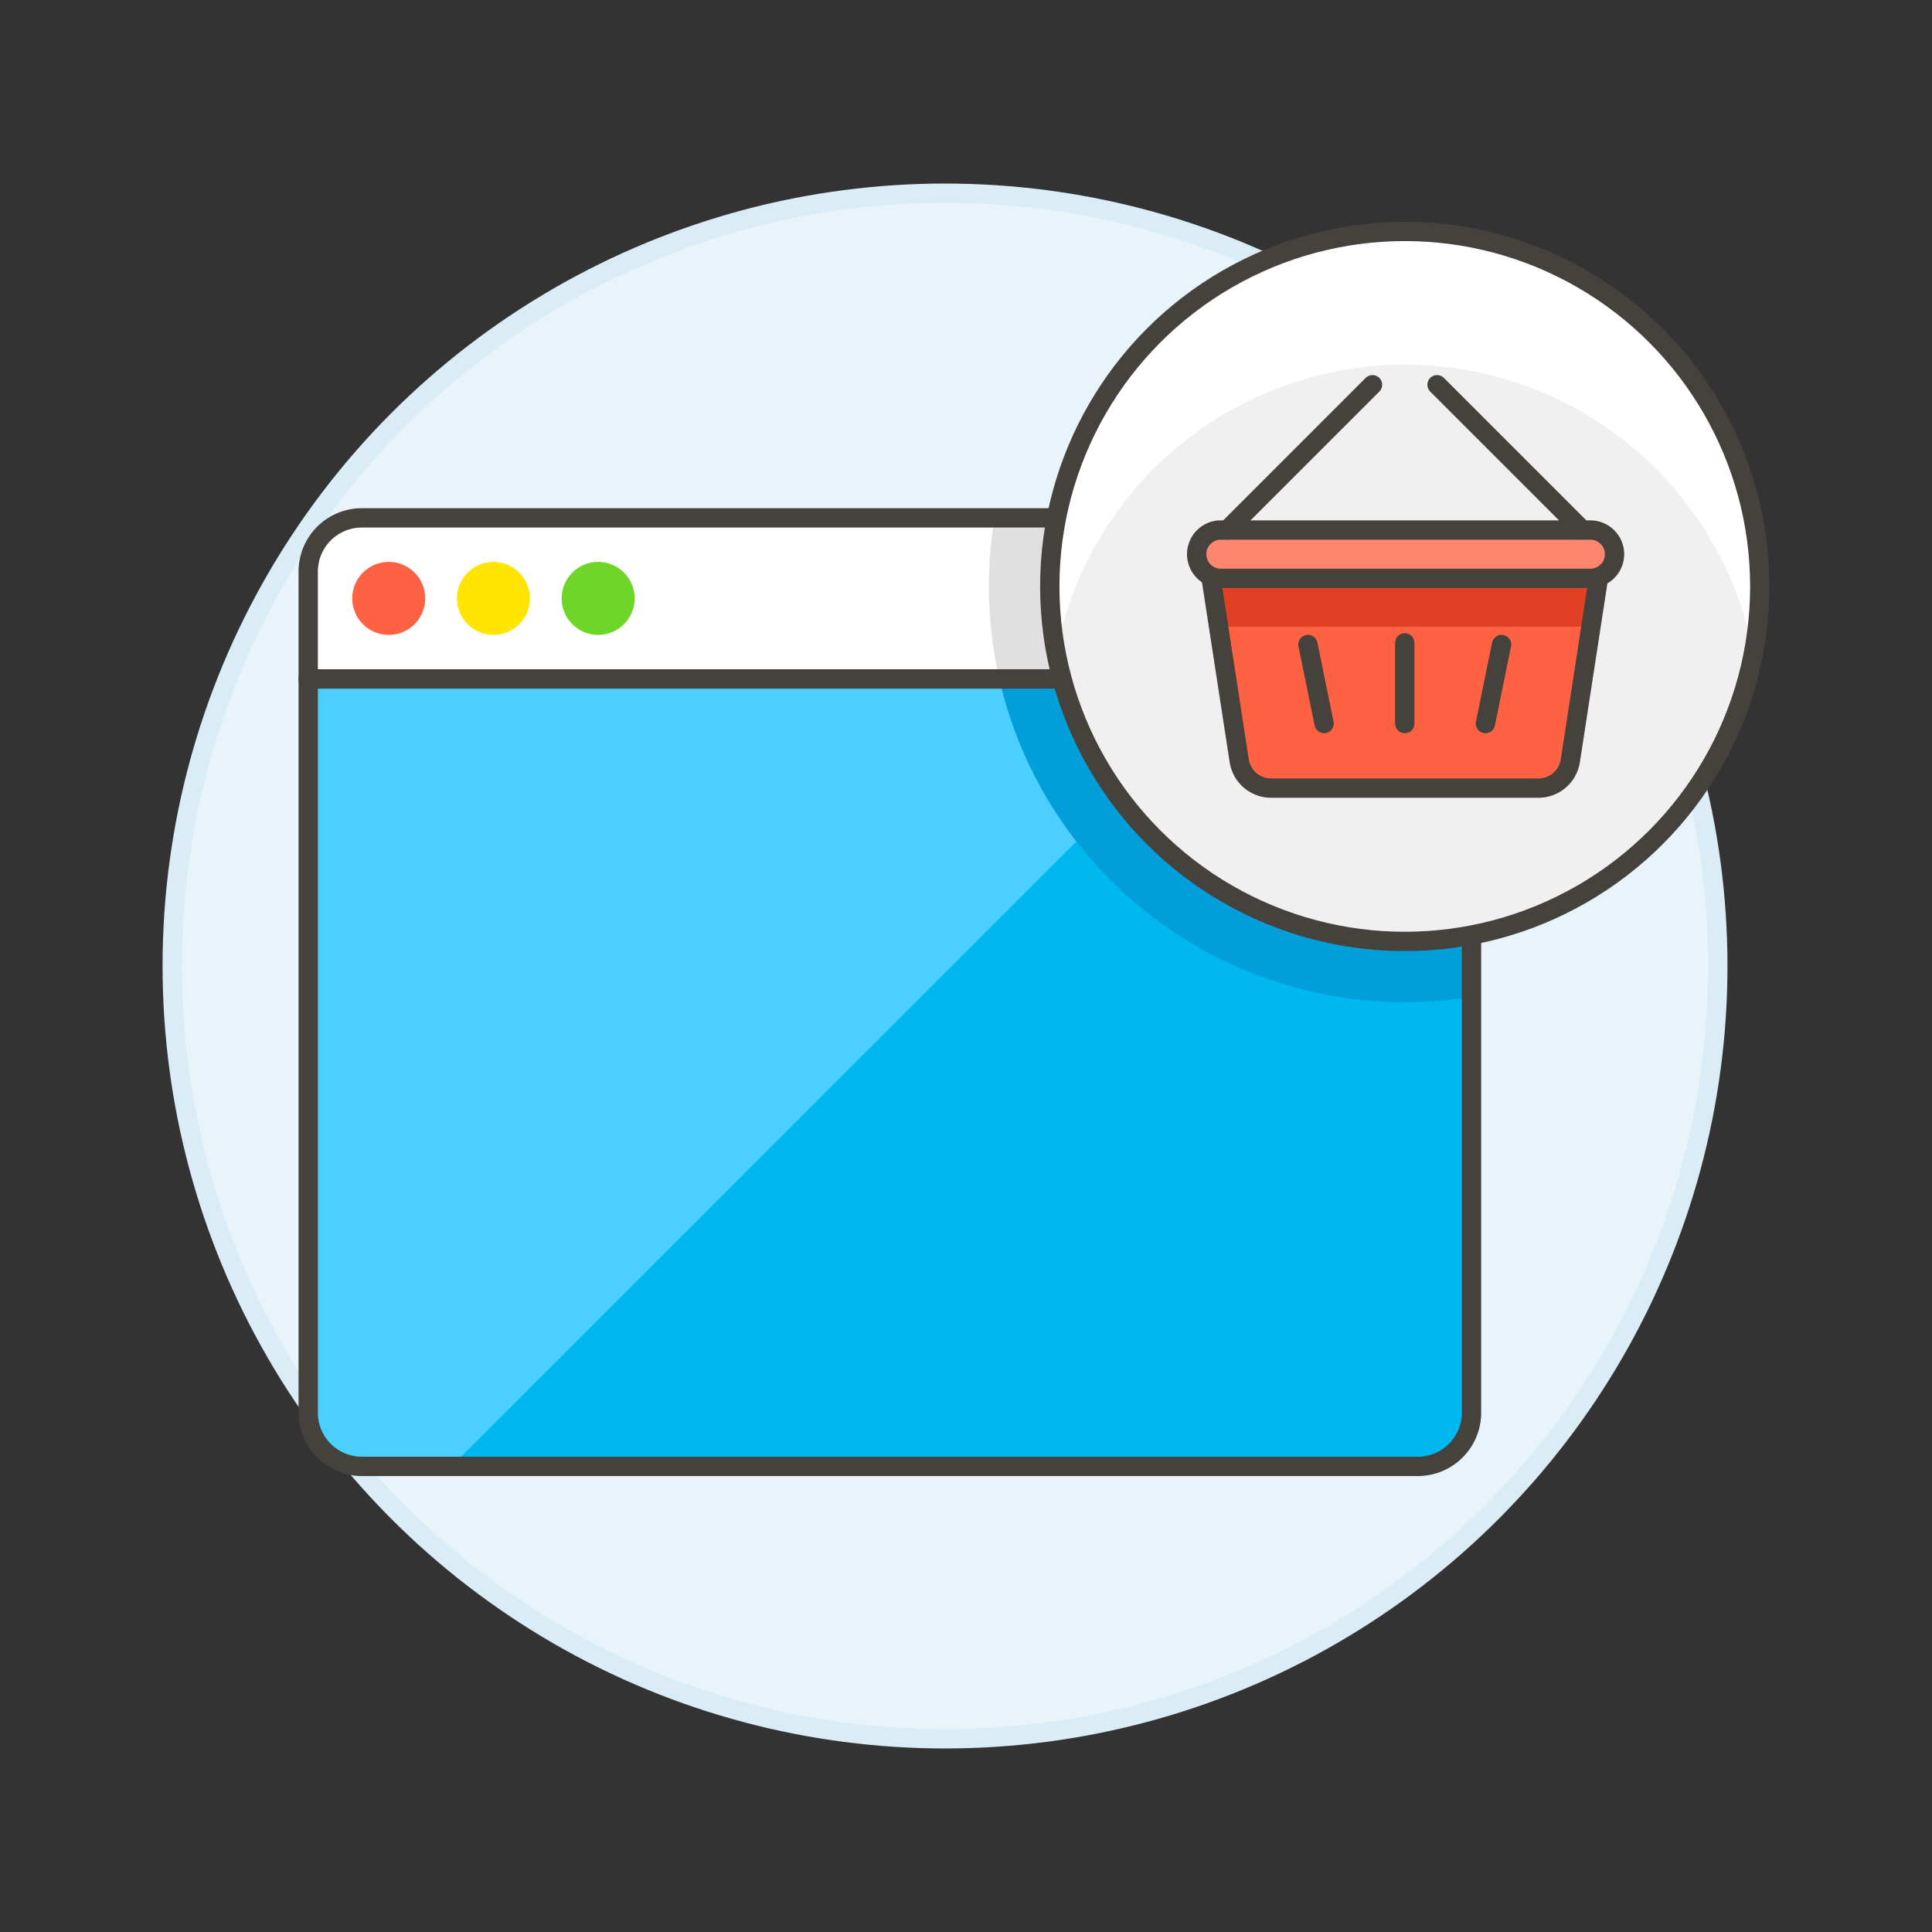 <svg xmlns="http://www.w3.org/2000/svg" viewBox="0 0 100 100"><rect x="0" y="0" width="100" height="100" fill="#333333" stroke="none"/><g class="nc-icon-wrapper"><defs/><circle class="a" cx="48.914" cy="50" r="40" fill="#e8f4fa" stroke="#daedf7" stroke-miterlimit="10"/><path class="b" d="M73.386 75.9H18.732a2.779 2.779 0 0 1-2.779-2.779V35.142h60.212v37.98a2.779 2.779 0 0 1-2.779 2.778z" style="" fill="#00b8f0"/><path class="c" d="M23.363 75.9l40.759-40.758H15.953v37.98a2.779 2.779 0 0 0 2.779 2.778z" style="" fill="#4acfff"/><path class="d" d="M51.723 35.142A21.541 21.541 0 0 0 76.165 51.6V35.142z" style="" fill="#009fd9"/><path class="e" d="M73.386 26.805H18.732a2.779 2.779 0 0 0-2.779 2.779v5.558h60.212v-5.558a2.779 2.779 0 0 0-2.779-2.779z" style="" fill="#fff"/><path class="f" d="M76.165 29.584a2.779 2.779 0 0 0-2.779-2.779H51.478a21.656 21.656 0 0 0 .245 8.337h24.442z" style="" fill="#e0e0e0"/><path class="g" d="M73.386 26.805H18.732a2.779 2.779 0 0 0-2.779 2.779v5.558h60.212v-5.558a2.779 2.779 0 0 0-2.779-2.779z" fill="none" stroke="#45413c" stroke-linecap="round" stroke-linejoin="round"/><path class="g" d="M73.386 75.9H18.732a2.779 2.779 0 0 1-2.779-2.779V35.142h60.212v37.98a2.779 2.779 0 0 1-2.779 2.778z" fill="none" stroke="#45413c" stroke-linecap="round" stroke-linejoin="round"/><g><circle class="h" cx="72.711" cy="30.353" r="18.375" style="" fill="#f0f0f0"/><path class="e" d="M90.758 33.829a18.366 18.366 0 0 0-36.094 0 18.375 18.375 0 1 1 36.094 0z" style="" fill="#fff"/><circle class="g" cx="72.711" cy="30.353" r="18.375" fill="none" stroke="#45413c" stroke-linecap="round" stroke-linejoin="round"/><g><path class="i" d="M79.629 40.792H65.792a1.672 1.672 0 0 1-1.651-1.416l-1.452-9.441h20.044l-1.453 9.441a1.671 1.671 0 0 1-1.651 1.416z" style="" fill="#ff6242"/><path class="j" d="M82.347 32.44l.386-2.505H62.689l.386 2.505h19.272z" style="" fill="#e04122"/><path class="g" d="M79.629 40.792H65.792a1.672 1.672 0 0 1-1.651-1.416l-1.452-9.441h20.044l-1.453 9.441a1.671 1.671 0 0 1-1.651 1.416z" fill="none" stroke="#45413c" stroke-linecap="round" stroke-linejoin="round"/><path class="g" d="M72.711 33.275v4.176" fill="none" stroke="#45413c" stroke-linecap="round" stroke-linejoin="round"/><path class="g" d="M77.721 33.36l-.835 4.091" fill="none" stroke="#45413c" stroke-linecap="round" stroke-linejoin="round"/><path class="g" d="M67.7 33.36l.835 4.091" fill="none" stroke="#45413c" stroke-linecap="round" stroke-linejoin="round"/><path class="k" d="M83.568 28.682a1.253 1.253 0 0 1-1.253 1.253H63.106a1.253 1.253 0 0 1 0-2.5h19.209a1.252 1.252 0 0 1 1.253 1.247z" stroke="#45413c" stroke-linecap="round" stroke-linejoin="round" fill="#ff866e"/><path class="g" d="M63.524 27.43l7.516-7.516" fill="none" stroke="#45413c" stroke-linecap="round" stroke-linejoin="round"/><path class="g" d="M81.897 27.43l-7.516-7.516" fill="none" stroke="#45413c" stroke-linecap="round" stroke-linejoin="round"/></g></g><circle class="l" cx="20.121" cy="30.973" r="1.39" stroke-linecap="round" stroke-linejoin="round" fill="#ff6242" stroke="#ff6242"/><circle class="m" cx="25.54" cy="30.973" r="1.39" stroke-linecap="round" stroke-linejoin="round" fill="#ffe500" stroke="#ffe500"/><circle class="n" cx="30.96" cy="30.973" r="1.39" stroke-linecap="round" stroke-linejoin="round" fill="#6dd627" stroke="#6dd627"/></g></svg>
